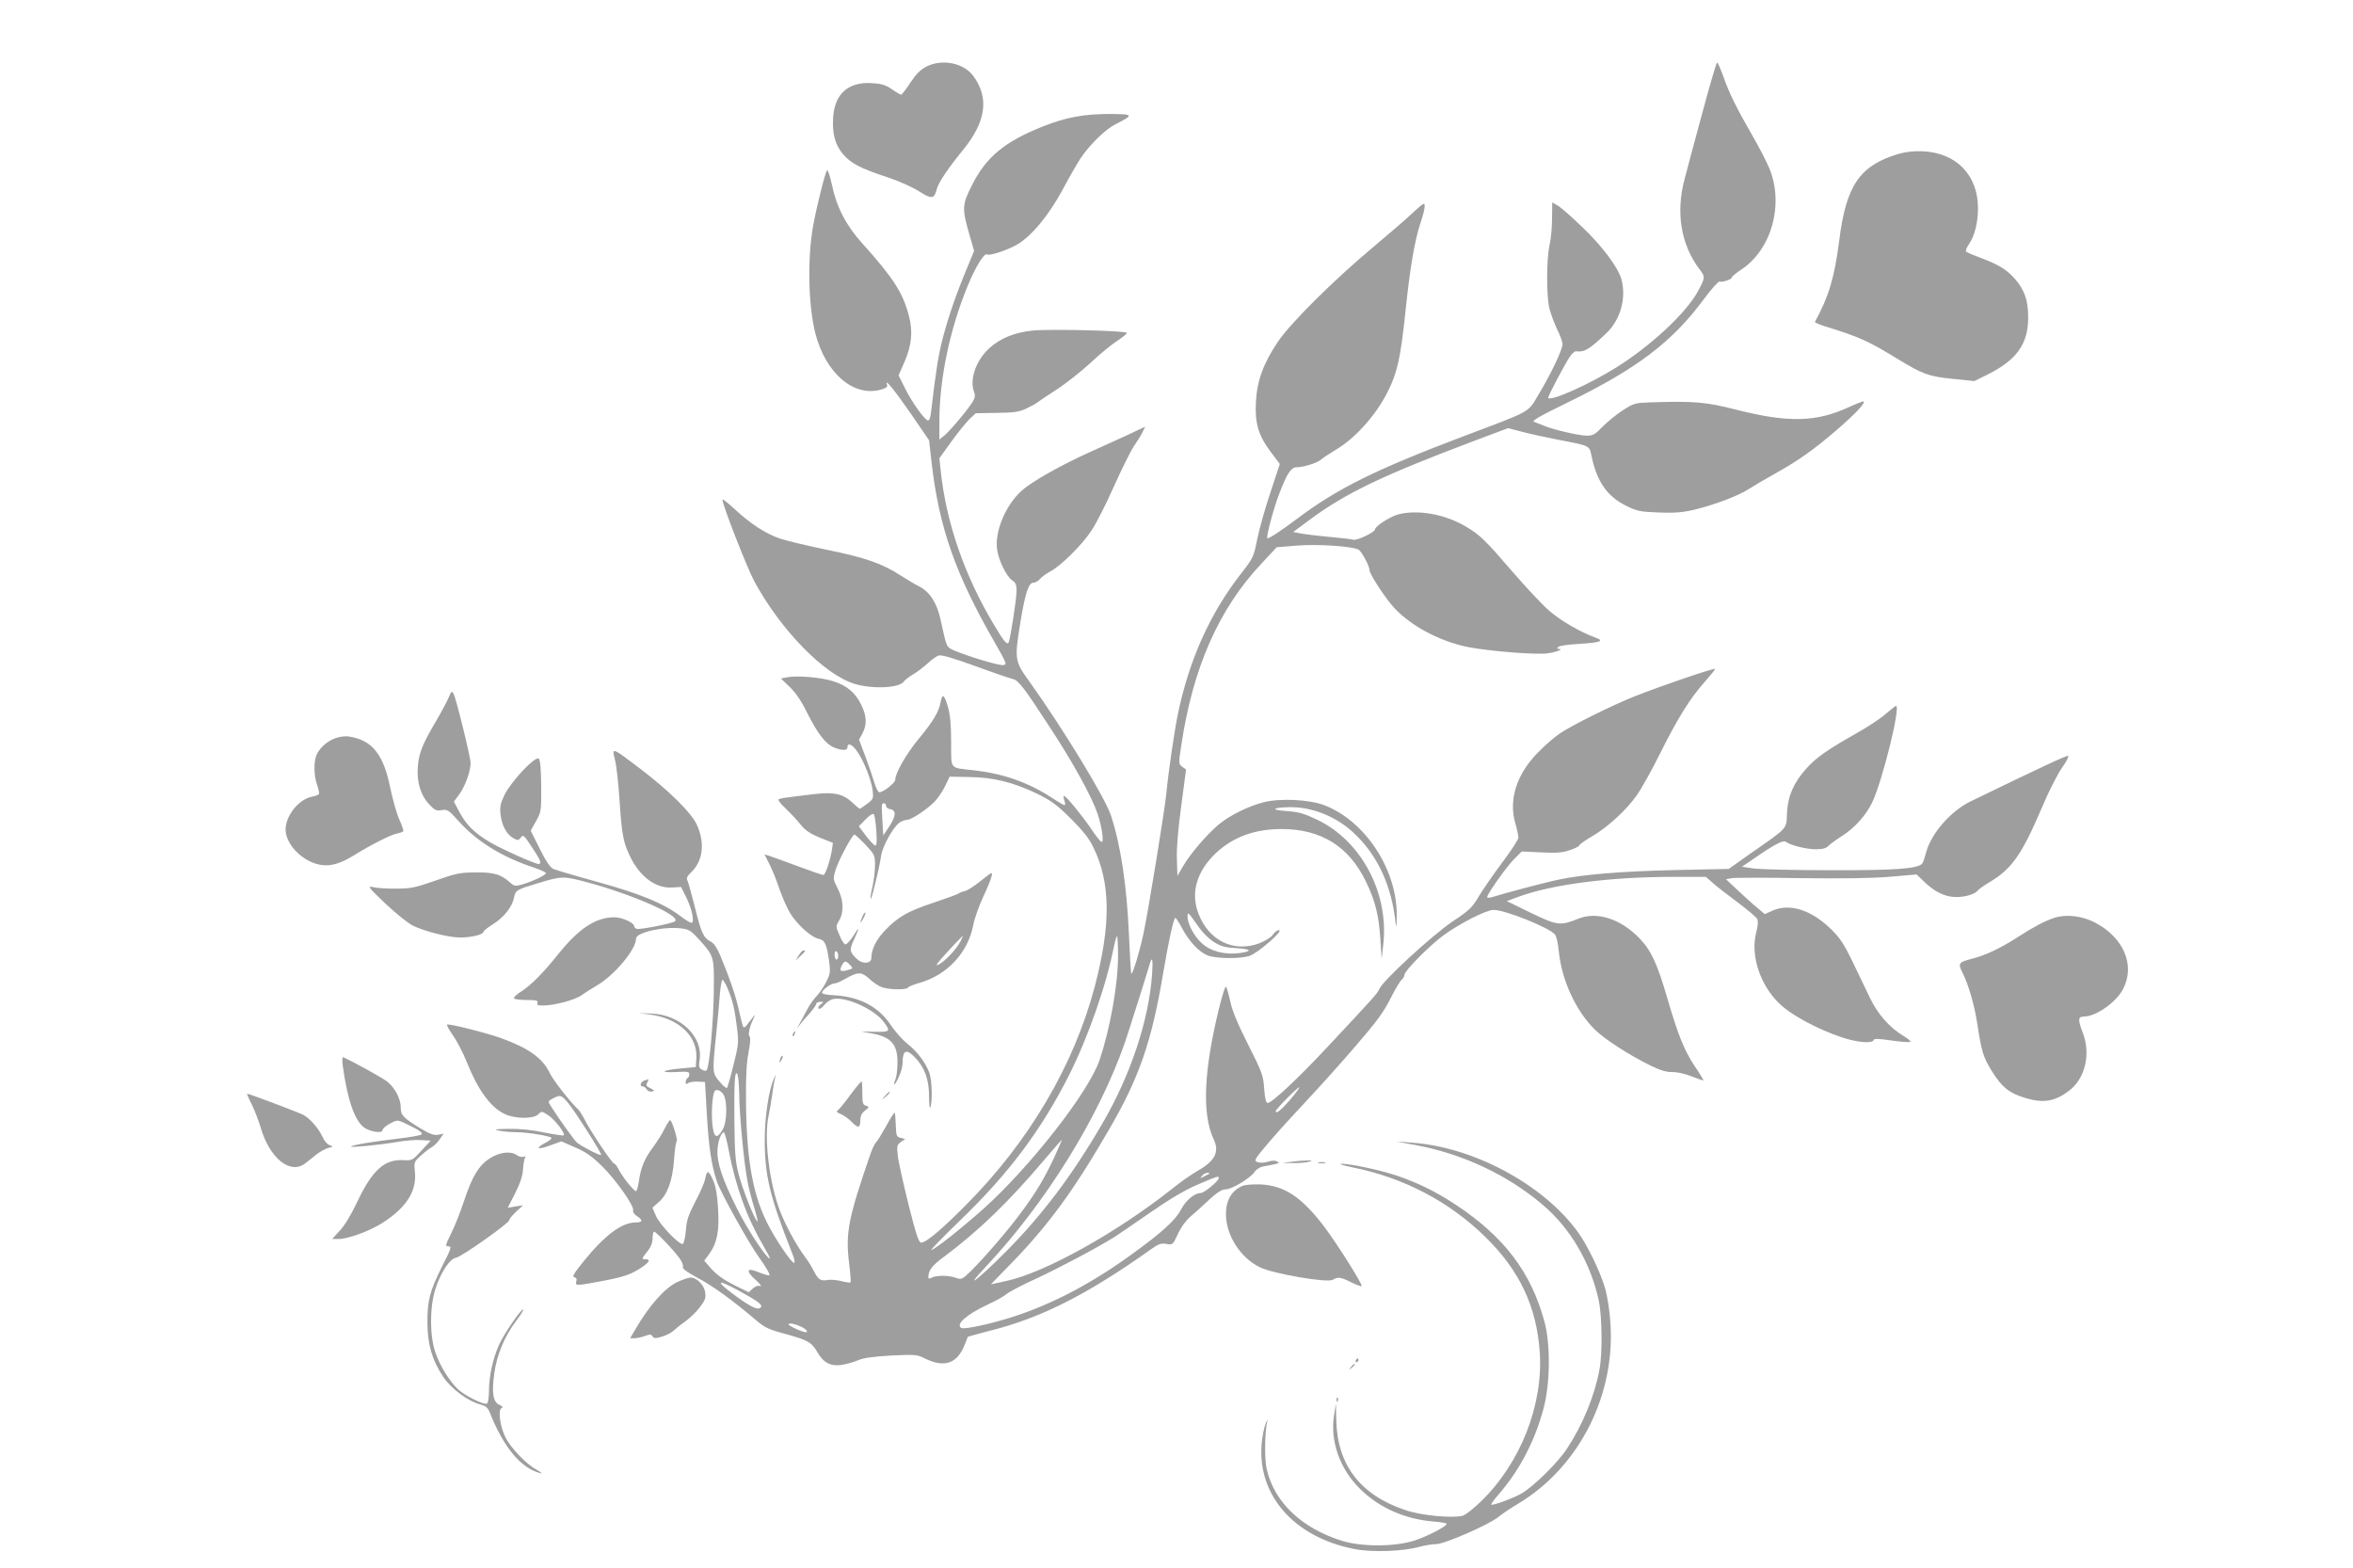 <?xml version="1.0" standalone="no"?>
<!DOCTYPE svg PUBLIC "-//W3C//DTD SVG 20010904//EN"
 "http://www.w3.org/TR/2001/REC-SVG-20010904/DTD/svg10.dtd">
<svg version="1.0" xmlns="http://www.w3.org/2000/svg"
 width="1280pt" height="853pt" viewBox="0 0 1280 853"
 preserveAspectRatio="xMidYMid meet">
<g transform="translate(0,853) scale(0.1,-0.1)"
fill="#9e9e9e" stroke="none">
<path d="M5040 8168 c-33 -17 -56 -40 -88 -88 -23 -36 -46 -65 -50 -65 -4 0
-27 13 -51 30 -35 24 -57 30 -111 33 -127 7 -201 -60 -208 -190 -5 -88 11
-146 55 -198 43 -49 93 -76 240 -124 63 -21 139 -55 173 -77 67 -43 82 -42 95
9 8 36 61 115 145 218 125 153 142 284 53 403 -53 69 -168 92 -253 49z"/>
<path d="M9261 7918 c-41 -150 -84 -313 -97 -362 -49 -182 -20 -358 82 -492
31 -40 30 -44 -8 -116 -63 -118 -253 -296 -444 -416 -149 -93 -354 -185 -372
-167 -5 4 91 186 120 228 11 15 25 27 31 26 47 -6 74 11 168 101 75 73 107
190 79 292 -19 65 -106 182 -214 284 -57 55 -116 107 -133 116 l-29 17 -1 -87
c0 -48 -6 -114 -14 -147 -17 -81 -17 -276 0 -345 8 -30 27 -81 42 -112 16 -32
29 -68 29 -81 0 -29 -65 -165 -132 -276 -59 -98 -33 -83 -398 -221 -487 -184
-692 -286 -910 -449 -93 -70 -160 -114 -166 -109 -7 8 36 169 66 245 41 107
63 140 92 141 38 0 112 23 133 41 11 10 46 33 78 52 107 62 221 189 285 316
52 102 71 184 97 434 26 250 51 394 85 495 11 31 20 68 20 82 0 22 -5 19 -63
-34 -34 -33 -130 -115 -212 -184 -217 -181 -454 -416 -524 -520 -79 -118 -113
-211 -119 -327 -6 -117 14 -183 81 -272 l49 -65 -51 -155 c-29 -86 -61 -200
-72 -255 -19 -95 -22 -102 -86 -184 -171 -218 -286 -475 -347 -774 -18 -89
-52 -320 -61 -423 -9 -90 -100 -653 -126 -770 -21 -96 -58 -219 -65 -212 -2 2
-8 100 -13 218 -12 265 -44 480 -98 644 -31 95 -261 472 -438 720 -86 119 -87
124 -55 325 26 160 45 220 71 220 11 0 27 9 37 21 9 11 34 29 55 40 57 30 172
143 224 222 26 38 81 147 123 242 43 95 91 192 107 216 17 24 38 58 47 76 l16
32 -87 -41 c-49 -22 -137 -63 -198 -90 -170 -76 -334 -168 -390 -220 -86 -79
-144 -219 -131 -317 8 -59 51 -147 82 -168 19 -12 24 -24 24 -57 0 -45 -36
-275 -44 -283 -10 -10 -26 10 -74 90 -166 275 -267 568 -296 858 l-6 56 64 89
c35 49 80 104 99 123 l35 33 114 2 c92 1 122 5 160 23 26 12 53 27 60 33 7 6
54 37 103 69 50 32 133 97 185 145 52 49 119 104 148 122 28 19 52 38 52 43 0
12 -411 22 -511 13 -99 -10 -176 -41 -237 -96 -73 -66 -109 -170 -83 -239 7
-18 5 -32 -8 -53 -27 -44 -127 -163 -156 -185 l-25 -20 0 103 c1 229 57 499
155 735 42 102 89 178 104 169 14 -9 105 21 161 52 79 44 175 160 251 301 34
64 77 139 96 168 49 74 135 159 191 187 102 52 100 55 -31 56 -140 0 -238 -18
-362 -67 -211 -84 -311 -167 -389 -323 -53 -106 -54 -124 -10 -275 l23 -80
-35 -85 c-61 -145 -104 -270 -135 -388 -25 -97 -37 -173 -65 -410 -3 -27 -10
-42 -17 -39 -20 6 -86 99 -123 173 l-36 72 31 70 c40 92 48 167 26 251 -33
129 -86 210 -256 399 -86 95 -139 197 -163 315 -11 49 -22 85 -27 80 -10 -10
-56 -194 -75 -298 -33 -179 -27 -441 12 -591 56 -214 206 -344 354 -304 32 9
40 15 35 28 -15 39 42 -31 133 -163 l96 -140 13 -115 c41 -360 129 -611 347
-990 63 -110 65 -115 43 -118 -24 -3 -184 45 -263 78 -47 21 -43 12 -78 172
-21 91 -58 148 -116 178 -22 11 -67 38 -100 59 -100 65 -194 98 -401 140 -107
22 -222 50 -256 61 -80 28 -161 81 -246 160 -37 34 -67 58 -67 52 0 -29 134
-371 173 -444 145 -267 380 -507 545 -558 98 -30 247 -23 269 13 5 7 26 24 48
37 22 13 58 40 80 60 22 21 50 41 62 44 14 5 82 -15 200 -58 98 -36 189 -67
203 -70 30 -6 60 -45 210 -276 122 -187 218 -363 250 -455 24 -70 36 -155 23
-155 -6 0 -30 30 -55 68 -51 75 -138 182 -150 182 -4 0 -3 -11 2 -25 5 -14 6
-25 1 -25 -4 0 -37 19 -72 42 -128 83 -263 130 -424 148 -132 15 -120 0 -121
152 0 99 -5 149 -18 195 -20 67 -30 72 -40 20 -9 -50 -41 -103 -119 -197 -67
-81 -127 -186 -127 -222 0 -17 -65 -68 -87 -68 -6 0 -18 24 -27 53 -8 28 -30
93 -49 143 l-34 90 19 35 c25 47 23 96 -8 157 -32 65 -78 103 -151 126 -65 21
-193 32 -248 22 l-37 -7 49 -47 c33 -32 64 -78 95 -142 56 -111 99 -167 144
-186 44 -18 74 -18 74 1 0 27 27 16 53 -23 36 -51 77 -155 84 -211 5 -45 4
-48 -30 -74 -20 -15 -38 -27 -40 -27 -2 0 -20 15 -39 33 -51 48 -99 59 -200
48 -177 -21 -199 -24 -203 -31 -3 -4 14 -25 38 -47 23 -22 59 -60 79 -85 29
-36 53 -52 108 -75 l71 -28 -5 -35 c-9 -60 -36 -140 -47 -140 -6 0 -70 22
-142 49 -73 27 -142 52 -155 56 l-23 7 27 -54 c15 -29 40 -91 55 -137 16 -46
43 -106 60 -133 39 -61 114 -128 152 -135 34 -7 44 -28 57 -121 8 -60 7 -69
-16 -115 -14 -27 -37 -61 -52 -76 -14 -14 -37 -46 -50 -71 -13 -25 -33 -61
-43 -80 -16 -27 -16 -30 -2 -10 10 14 35 44 56 66 20 23 37 46 37 53 0 6 10
11 22 11 21 0 21 0 2 -14 -10 -8 -15 -18 -11 -23 5 -4 19 4 30 19 12 15 34 30
49 33 66 16 225 -55 275 -124 39 -52 36 -55 -47 -54 l-75 2 53 -10 c110 -19
146 -60 144 -164 0 -33 -5 -72 -11 -87 -17 -44 -2 -33 19 15 11 23 20 56 20
74 0 71 20 80 68 30 52 -54 76 -120 76 -211 0 -46 3 -71 7 -60 12 31 9 146 -5
187 -21 56 -65 116 -119 158 -26 21 -67 66 -90 101 -68 102 -170 156 -311 164
-33 1 -62 7 -64 12 -4 13 46 52 67 52 9 0 34 11 57 24 71 40 89 41 132 2 21
-20 52 -40 68 -46 37 -14 134 -16 143 -3 3 6 33 18 66 27 148 43 260 163 289
312 7 38 32 107 54 154 22 47 43 97 46 113 6 26 4 25 -56 -23 -35 -28 -74 -54
-88 -57 -14 -3 -29 -9 -35 -13 -5 -5 -66 -27 -135 -50 -142 -47 -196 -78 -268
-154 -46 -49 -72 -101 -72 -148 0 -30 -47 -34 -76 -7 -43 40 -45 51 -18 108
32 70 30 75 -6 17 -17 -26 -36 -46 -43 -43 -6 2 -21 25 -31 51 -20 46 -20 47
-1 79 27 45 24 111 -8 174 -26 50 -26 53 -12 100 16 52 91 193 103 193 4 0 31
-25 60 -55 50 -54 52 -58 52 -113 0 -31 -7 -84 -14 -117 -16 -66 -13 -90 3
-29 24 92 39 162 45 203 8 49 65 152 99 176 12 8 30 15 41 15 24 0 111 58 153
102 17 18 42 56 55 83 l24 50 104 -2 c133 -1 243 -29 370 -90 80 -39 109 -61
186 -137 66 -66 100 -109 122 -156 94 -193 96 -420 7 -758 -113 -427 -357
-842 -700 -1187 -131 -132 -217 -205 -244 -205 -13 0 -27 41 -69 208 -28 114
-55 233 -58 265 -6 53 -5 59 17 75 l23 16 -24 6 c-23 5 -25 11 -27 69 -1 35
-4 65 -6 68 -3 2 -24 -31 -47 -74 -24 -43 -48 -82 -55 -88 -6 -5 -19 -32 -29
-60 -122 -353 -137 -431 -117 -597 7 -55 10 -102 8 -104 -3 -3 -25 0 -51 7
-25 6 -58 9 -73 6 -39 -7 -51 1 -75 47 -11 22 -32 57 -47 76 -56 75 -120 196
-149 283 -52 157 -75 378 -51 487 5 25 14 74 19 110 5 36 11 76 15 90 l6 25
-12 -25 c-27 -60 -49 -208 -49 -330 0 -197 28 -310 149 -617 12 -29 17 -53 11
-53 -16 0 -109 139 -151 226 -77 158 -109 350 -111 664 -1 123 3 199 14 255 9
48 12 82 6 86 -10 7 -2 50 19 94 13 28 13 29 -2 10 -9 -11 -23 -29 -31 -39 -7
-11 -16 -17 -20 -14 -3 4 -14 44 -24 90 -17 79 -49 173 -103 303 -17 40 -34
64 -51 73 -39 20 -51 45 -86 187 -18 72 -36 137 -41 146 -6 12 0 24 21 44 65
62 76 161 30 260 -31 66 -151 184 -307 303 -157 119 -155 118 -138 50 8 -29
19 -127 25 -218 12 -185 20 -230 55 -304 54 -115 142 -180 232 -174 l48 3 28
-57 c32 -63 47 -138 28 -138 -7 0 -33 16 -59 36 -91 69 -216 121 -447 185
-121 33 -231 66 -245 72 -17 8 -41 43 -74 110 l-49 98 29 52 c28 51 29 56 28
190 -1 94 -5 142 -13 150 -18 17 -149 -122 -186 -196 -23 -49 -27 -66 -22
-108 7 -61 33 -108 70 -129 24 -13 27 -13 40 4 13 17 17 14 60 -52 48 -71 56
-92 36 -92 -19 0 -200 81 -263 118 -83 49 -128 93 -165 161 l-32 60 31 42 c31
44 60 124 60 168 0 32 -78 348 -92 375 -10 19 -12 18 -29 -22 -10 -23 -40 -79
-67 -125 -73 -123 -94 -175 -99 -248 -7 -83 15 -155 63 -206 29 -31 38 -35 67
-30 31 5 38 0 91 -59 99 -111 238 -197 409 -253 37 -13 67 -26 67 -31 0 -10
-72 -45 -128 -61 -38 -11 -44 -10 -65 8 -50 46 -88 58 -187 57 -86 0 -106 -4
-220 -44 -111 -39 -135 -44 -215 -44 -49 -1 -106 3 -125 8 -33 7 -28 1 65 -88
55 -52 123 -107 150 -121 65 -32 195 -65 259 -65 59 0 126 16 126 31 0 5 23
23 51 41 59 36 106 95 115 144 8 41 13 44 129 79 131 40 140 40 267 6 247 -66
511 -182 481 -212 -12 -12 -193 -48 -210 -42 -7 3 -13 9 -13 14 0 19 -66 49
-107 49 -102 0 -193 -60 -305 -199 -86 -107 -146 -167 -200 -203 -27 -16 -45
-34 -42 -39 3 -5 34 -9 69 -9 53 0 63 -3 59 -15 -5 -12 2 -15 30 -15 60 0 173
30 208 55 18 13 56 37 85 54 96 56 213 196 213 255 0 34 154 68 250 55 38 -5
52 -14 93 -60 82 -91 82 -91 80 -284 -2 -158 -23 -401 -38 -425 -4 -7 -13 -7
-26 1 -17 9 -19 17 -13 55 18 125 -104 243 -259 250 l-72 3 60 -8 c156 -20
261 -118 253 -238 l-3 -48 -78 -7 c-102 -9 -127 -24 -32 -20 63 4 75 2 75 -11
0 -9 -4 -19 -10 -22 -5 -3 -10 -13 -10 -22 0 -11 4 -13 13 -5 6 5 30 9 52 8
l40 -2 11 -189 c10 -166 24 -262 53 -350 19 -59 171 -333 230 -415 38 -53 63
-96 56 -98 -6 -1 -32 6 -58 17 -65 28 -73 8 -16 -42 24 -22 35 -36 25 -33 -12
4 -27 -1 -41 -14 l-22 -20 -81 40 c-54 27 -94 56 -121 86 l-40 46 29 39 c41
58 54 124 46 246 -4 72 -12 119 -27 153 -24 55 -34 57 -43 7 -3 -19 -27 -74
-53 -123 -38 -73 -48 -101 -52 -158 -3 -38 -11 -71 -17 -73 -19 -6 -124 104
-145 151 l-20 46 35 31 c47 41 75 118 83 232 3 51 10 94 14 98 8 4 -22 104
-35 116 -2 2 -16 -18 -30 -46 -13 -28 -43 -74 -65 -104 -45 -60 -65 -108 -76
-185 -4 -28 -11 -52 -15 -52 -12 0 -74 78 -94 117 -9 18 -20 33 -25 33 -11 0
-130 178 -161 240 -13 25 -28 49 -35 55 -37 33 -135 157 -154 197 -39 82 -115
136 -266 191 -85 30 -285 80 -293 73 -3 -3 13 -32 35 -63 22 -32 54 -95 72
-140 61 -153 129 -246 206 -283 55 -27 157 -28 183 -2 18 18 19 18 53 -4 35
-22 96 -100 86 -110 -3 -3 -50 4 -106 15 -64 14 -133 21 -193 20 -77 -1 -86
-3 -53 -10 22 -4 64 -8 93 -8 69 -1 192 -22 192 -32 0 -5 -13 -15 -28 -23 -62
-32 -53 -44 15 -19 l67 24 75 -33 c59 -25 92 -49 147 -103 77 -76 176 -218
168 -240 -3 -8 6 -21 20 -30 35 -23 33 -35 -6 -35 -77 -1 -167 -68 -286 -215
-49 -61 -61 -81 -48 -83 12 -3 15 -10 11 -23 -8 -25 1 -24 140 2 121 23 161
37 218 76 42 29 47 43 16 43 -19 0 -19 3 10 39 22 27 31 50 31 75 0 20 4 36 8
36 11 0 110 -104 140 -147 12 -17 20 -37 17 -45 -4 -9 21 -28 77 -58 83 -43
199 -128 314 -226 53 -46 72 -55 160 -79 129 -35 148 -46 180 -100 34 -59 72
-79 133 -70 25 4 65 15 88 25 31 13 80 20 181 26 126 6 141 5 177 -13 112 -57
183 -33 225 77 7 19 14 36 15 38 1 1 56 16 121 33 279 70 529 197 877 444 39
28 53 33 82 28 34 -6 35 -5 62 53 16 36 43 73 67 94 23 19 69 61 103 93 45 41
70 57 91 57 33 0 134 61 156 94 8 13 29 27 46 30 98 19 94 18 76 28 -11 6 -28
5 -50 -2 -19 -6 -42 -7 -55 -2 -22 8 -18 14 66 113 49 57 142 159 206 227 64
68 181 198 260 290 114 132 154 186 190 258 25 49 52 96 61 103 9 8 16 20 16
28 0 21 133 156 210 213 89 66 235 140 275 140 63 0 303 -96 334 -134 8 -9 17
-51 21 -94 16 -156 94 -324 197 -424 54 -53 182 -135 298 -193 58 -28 90 -38
124 -37 27 0 70 -10 105 -24 33 -13 61 -23 62 -21 2 1 -19 36 -47 77 -57 86
-91 170 -149 370 -55 188 -87 258 -150 324 -102 107 -233 150 -335 108 -97
-39 -112 -38 -257 32 l-131 64 59 22 c186 69 501 110 851 110 l173 0 37 -33
c21 -19 82 -66 136 -106 53 -40 101 -80 106 -90 6 -10 4 -38 -6 -76 -31 -122
21 -282 125 -383 64 -63 208 -141 344 -186 81 -27 164 -34 170 -14 3 9 26 8
95 -2 50 -7 96 -11 103 -8 8 2 -8 16 -33 31 -77 46 -142 119 -185 209 -22 46
-65 135 -95 198 -44 91 -67 127 -114 173 -108 107 -227 145 -321 103 l-42 -19
-42 36 c-24 19 -71 62 -106 95 l-63 59 34 6 c19 3 185 3 368 0 222 -3 384 -1
485 7 l150 13 45 -43 c77 -73 151 -95 241 -70 21 6 41 17 45 24 5 7 35 29 69
49 120 72 174 151 284 409 34 81 82 175 106 210 25 34 40 64 34 66 -8 3 -144
-60 -529 -247 -109 -52 -217 -177 -243 -278 -7 -26 -16 -53 -20 -59 -22 -30
-141 -39 -503 -38 -198 0 -387 5 -419 10 l-60 9 75 51 c99 69 150 95 163 85
24 -19 113 -41 162 -41 39 0 58 5 71 19 10 10 43 34 73 53 68 43 131 113 164
182 56 116 157 526 130 526 -3 0 -27 -19 -54 -42 -26 -24 -98 -72 -161 -107
-159 -90 -219 -132 -272 -191 -70 -78 -101 -149 -106 -242 -4 -90 11 -75 -197
-220 l-120 -85 -290 -6 c-292 -7 -497 -23 -634 -52 -66 -13 -288 -72 -362 -95
-16 -5 -28 -5 -28 0 0 16 101 159 144 204 l44 44 105 -5 c83 -4 115 -2 156 12
28 9 51 21 51 25 0 5 32 28 70 50 86 50 187 143 245 225 23 33 80 134 125 225
97 194 163 300 242 389 32 36 58 68 58 72 0 8 -291 -91 -435 -148 -115 -45
-348 -160 -411 -204 -27 -18 -79 -63 -115 -100 -119 -119 -164 -259 -125 -391
9 -31 16 -64 16 -75 0 -10 -40 -71 -88 -135 -48 -64 -105 -147 -128 -185 -36
-61 -52 -76 -144 -137 -109 -74 -376 -319 -396 -365 -12 -27 -27 -43 -286
-320 -159 -170 -299 -301 -322 -301 -9 0 -15 23 -19 78 -5 72 -11 88 -86 237
-55 108 -87 184 -98 235 -9 41 -20 79 -24 83 -3 5 -21 -49 -38 -120 -83 -338
-93 -574 -29 -710 33 -70 8 -119 -90 -174 -31 -18 -88 -58 -127 -89 -303 -242
-701 -464 -913 -509 l-82 -18 108 111 c205 211 340 395 532 726 168 288 235
482 299 865 29 168 53 281 64 292 3 2 20 -23 37 -56 39 -73 91 -128 138 -148
43 -18 172 -20 227 -4 44 13 192 141 162 141 -9 0 -24 -11 -33 -25 -9 -14 -40
-33 -72 -46 -141 -53 -277 14 -333 162 -43 112 -9 229 94 327 95 89 211 132
359 132 214 0 366 -94 458 -285 51 -104 71 -185 79 -315 l7 -105 8 69 c35 282
-115 569 -357 686 -74 35 -100 43 -170 48 -88 6 -77 19 18 21 122 2 255 -51
350 -141 130 -121 207 -289 228 -498 2 -19 5 -1 5 41 6 253 -169 523 -395 609
-81 31 -243 39 -332 15 -81 -21 -184 -72 -241 -120 -63 -52 -155 -160 -193
-225 l-32 -55 -3 94 c-2 60 7 163 24 289 l26 196 -21 15 c-20 16 -20 18 -5
116 63 423 204 742 436 989 l83 89 110 9 c110 9 300 -3 335 -22 17 -9 60 -89
60 -112 0 -18 68 -125 118 -186 87 -106 254 -199 418 -232 119 -23 370 -43
434 -34 47 7 89 23 60 24 -10 0 -11 3 -3 11 6 6 55 13 109 16 118 7 145 16 94
34 -81 29 -189 92 -252 146 -37 32 -125 126 -196 208 -155 180 -179 203 -257
250 -113 68 -265 95 -371 66 -43 -12 -124 -64 -124 -81 0 -15 -99 -62 -118
-56 -9 3 -71 10 -137 16 -66 6 -136 15 -155 19 l-35 7 82 61 c201 150 402 246
903 435 l184 69 76 -20 c41 -11 125 -29 185 -41 192 -37 180 -31 194 -97 29
-135 86 -215 188 -265 59 -29 76 -32 177 -36 88 -3 129 0 196 16 106 26 235
74 292 111 23 15 88 53 143 84 128 71 215 133 340 241 98 85 152 142 143 152
-3 2 -39 -12 -81 -31 -177 -82 -329 -85 -607 -15 -173 44 -231 49 -477 41 -77
-3 -87 -5 -145 -43 -35 -22 -84 -63 -110 -89 -40 -42 -53 -49 -85 -49 -44 0
-185 33 -234 54 -19 8 -43 17 -54 21 -15 5 30 31 180 104 380 185 572 331 744
564 40 54 78 96 84 95 19 -4 67 12 67 22 0 5 24 25 53 44 164 109 232 352 153
548 -15 37 -57 118 -93 180 -89 155 -126 230 -158 321 -15 42 -31 77 -34 77
-4 0 -40 -123 -80 -272z m-4441 -3772 c0 -8 10 -16 23 -18 33 -5 32 -37 -5
-93 l-33 -50 -5 80 c-3 44 -4 83 -2 88 6 13 22 8 22 -7z m-53 -135 c4 -56 2
-81 -5 -81 -6 0 -29 24 -51 53 l-39 52 36 37 c21 22 40 34 45 29 5 -5 11 -45
14 -90z m1837 -606 c40 -24 62 -30 122 -33 83 -5 89 -17 15 -27 -76 -10 -156
10 -201 52 -44 39 -80 106 -80 148 0 26 5 22 48 -40 31 -46 64 -79 96 -100z
m-1379 4 c-23 -43 -83 -108 -119 -126 -22 -12 -10 6 49 70 44 48 81 86 83 87
1 0 -5 -14 -13 -31z m857 -76 c0 -158 -42 -395 -101 -571 -58 -171 -374 -576
-627 -804 -119 -107 -271 -227 -288 -228 -5 0 66 73 158 162 264 254 442 493
592 790 104 208 202 487 244 701 7 32 14 56 17 54 2 -3 5 -49 5 -104z m-1522
-4 c0 -10 -4 -19 -10 -19 -5 0 -10 12 -10 26 0 14 4 23 10 19 6 -3 10 -15 10
-26z m1707 -101 c-18 -250 -117 -548 -272 -813 -164 -281 -326 -496 -525 -696
-152 -152 -233 -214 -111 -84 328 348 617 814 759 1220 18 52 118 367 137 433
13 44 18 20 12 -60z m-1643 53 c18 -19 17 -20 -15 -29 -38 -10 -45 -3 -29 27
13 26 22 26 44 2z m-666 -128 c28 -66 39 -114 51 -213 10 -79 9 -93 -19 -204
-16 -65 -32 -121 -35 -124 -3 -4 -22 11 -40 33 -40 47 -40 51 -21 241 8 77 18
178 21 227 4 48 11 87 15 87 4 0 17 -21 28 -47z m63 -569 c1 -119 26 -381 45
-478 8 -44 26 -112 39 -153 12 -40 19 -71 15 -68 -15 9 -81 176 -102 258 -18
68 -21 115 -23 282 -2 217 2 287 16 262 5 -8 9 -55 10 -103z m2995 -39 c-51
-58 -76 -77 -76 -59 0 10 123 134 128 129 3 -2 -21 -34 -52 -70z m-3082 33
c24 -34 22 -154 -4 -195 -31 -52 -47 -43 -55 33 -6 59 0 157 12 177 8 14 32 7
47 -15z m-842 -50 c40 -49 178 -266 178 -280 0 -9 -99 41 -131 66 -13 10 -97
127 -142 198 -17 27 -17 28 10 42 41 22 47 20 85 -26z m872 -255 c39 -202 99
-367 190 -523 20 -34 36 -64 34 -65 -11 -11 -121 154 -178 269 -81 161 -111
252 -107 322 3 48 20 94 35 94 4 0 16 -44 26 -97z m1771 -39 c-54 -115 -97
-188 -178 -297 -69 -95 -203 -250 -275 -321 -48 -47 -52 -48 -83 -37 -40 14
-104 14 -130 1 -14 -8 -19 -7 -19 2 1 38 19 63 89 114 186 139 351 299 538
520 53 63 98 114 100 114 1 0 -18 -43 -42 -96z m844 -88 c-2 -2 -15 -9 -29
-16 -23 -12 -24 -12 -11 3 7 10 20 17 29 17 8 0 13 -2 11 -4z m51 -25 c0 -15
-79 -81 -98 -81 -34 0 -81 -40 -107 -89 -28 -56 -103 -125 -265 -242 -215
-157 -429 -270 -639 -339 -121 -40 -276 -74 -292 -64 -32 20 30 74 146 128 44
20 89 46 100 56 12 11 84 49 161 84 127 59 334 169 427 227 21 13 107 73 193
132 105 73 188 122 257 152 110 47 117 50 117 36z m-2548 -648 c48 -28 64 -43
58 -53 -13 -20 -48 -5 -134 57 -140 102 -101 99 76 -4z m274 -159 c38 -18 47
-39 12 -28 -30 9 -78 33 -78 39 0 10 33 4 66 -11z"/>
<path d="M10325 7692 c-209 -63 -283 -172 -320 -472 -26 -200 -56 -302 -132
-441 -2 -3 22 -14 54 -24 186 -57 238 -81 393 -176 140 -85 171 -97 303 -110
l117 -12 73 36 c158 79 221 167 220 312 0 91 -20 149 -74 210 -43 48 -86 75
-179 110 -41 15 -79 31 -84 36 -5 4 1 20 12 36 33 47 52 119 52 201 0 179
-118 301 -300 309 -51 2 -94 -3 -135 -15z"/>
<path d="M1827 4515 c-44 -15 -83 -48 -103 -87 -18 -35 -18 -115 1 -168 8 -23
13 -46 10 -50 -3 -4 -20 -11 -38 -14 -79 -15 -155 -120 -142 -197 14 -80 102
-160 190 -174 55 -9 108 7 185 55 93 57 190 106 227 115 18 3 35 10 37 13 2 4
-7 32 -21 62 -14 30 -36 108 -50 174 -37 183 -98 259 -223 279 -19 4 -52 0
-73 -8z"/>
<path d="M4692 3545 c-17 -37 -14 -45 4 -12 9 16 14 31 11 33 -2 2 -9 -7 -15
-21z"/>
<path d="M11175 3537 c-53 -18 -110 -48 -193 -101 -98 -64 -181 -103 -256
-122 -72 -18 -76 -25 -50 -76 31 -61 63 -169 79 -270 25 -162 33 -188 81 -266
54 -86 92 -117 175 -143 105 -33 169 -22 249 41 84 67 114 198 70 312 -28 73
-26 88 8 88 65 1 176 79 212 151 66 128 3 277 -151 359 -71 38 -159 48 -224
27z"/>
<path d="M4345 3333 l-18 -28 27 24 c28 26 31 31 17 31 -5 0 -17 -12 -26 -27z"/>
<path d="M4315 2909 c-4 -6 -5 -12 -2 -15 2 -3 7 2 10 11 7 17 1 20 -8 4z"/>
<path d="M4246 2775 c-9 -26 -7 -32 5 -12 6 10 9 21 6 23 -2 3 -7 -2 -11 -11z"/>
<path d="M1865 2729 c26 -187 66 -299 119 -335 34 -22 96 -30 96 -13 0 8 18
24 40 36 39 21 42 21 78 5 80 -38 104 -54 95 -63 -6 -6 -66 -16 -134 -24 -128
-15 -240 -33 -249 -42 -8 -7 150 8 240 23 47 9 110 14 139 12 l54 -3 -50 -54
c-49 -54 -50 -55 -102 -52 -102 4 -168 -57 -250 -232 -30 -63 -66 -124 -92
-151 l-42 -46 35 0 c53 0 174 45 244 91 126 82 182 171 171 274 -5 53 -5 55
33 89 21 19 47 39 58 45 12 6 31 25 43 42 l22 32 -29 -6 c-22 -4 -44 3 -94 33
-97 59 -110 73 -110 115 0 46 -30 105 -71 139 -25 21 -179 106 -243 135 -4 2
-5 -21 -1 -50z"/>
<path d="M3508 2653 c-21 -5 -32 -33 -13 -33 8 0 18 -7 23 -16 5 -9 17 -14 28
-12 17 4 15 6 -8 18 -22 10 -25 16 -17 31 5 11 8 18 7 18 -2 -1 -10 -3 -20 -6z"/>
<path d="M4629 2578 c-29 -40 -60 -78 -68 -85 -14 -10 -12 -13 14 -24 17 -7
42 -26 57 -41 35 -37 48 -35 48 6 0 25 7 40 25 54 24 19 25 21 6 27 -17 5 -20
15 -20 66 0 34 -1 63 -4 65 -3 3 -28 -28 -58 -68z"/>
<path d="M4814 2568 l-19 -23 23 19 c21 18 27 26 19 26 -2 0 -12 -10 -23 -22z"/>
<path d="M1369 2523 c16 -32 38 -90 50 -130 49 -165 160 -254 241 -192 17 13
45 36 63 50 18 14 46 29 62 34 29 7 29 7 7 16 -13 5 -29 24 -37 43 -19 44 -69
103 -105 121 -26 14 -295 115 -305 115 -3 0 8 -26 24 -57z"/>
<path d="M7700 2301 c257 -48 500 -162 691 -324 151 -128 260 -313 306 -521
18 -86 21 -285 4 -376 -27 -145 -91 -300 -177 -431 -50 -76 -180 -204 -246
-243 -45 -26 -159 -68 -166 -61 -3 2 18 30 46 62 110 128 193 288 239 462 36
136 38 346 5 470 -73 270 -219 463 -484 638 -108 71 -205 119 -324 159 -91 30
-251 64 -297 63 -18 0 9 -9 58 -19 280 -56 529 -186 726 -380 186 -182 278
-379 295 -625 20 -287 -105 -605 -320 -813 -40 -39 -85 -74 -100 -78 -58 -14
-227 2 -311 31 -247 83 -372 247 -376 495 l-2 85 -10 -65 c-22 -140 31 -291
142 -400 103 -102 243 -164 398 -177 40 -3 73 -9 73 -12 0 -15 -110 -71 -180
-93 -107 -33 -283 -33 -390 0 -221 69 -370 212 -410 393 -12 54 -10 202 4 259
4 14 -1 7 -9 -15 -9 -22 -19 -72 -22 -112 -22 -278 176 -504 501 -569 94 -20
267 -14 356 11 30 8 72 15 92 15 46 0 286 105 338 147 19 16 67 48 107 72 337
201 537 601 502 1003 -4 55 -16 127 -25 161 -23 86 -95 237 -148 311 -186 260
-569 467 -908 490 l-83 6 105 -19z"/>
<path d="M2667 2230 c-62 -39 -98 -98 -143 -234 -20 -61 -52 -141 -71 -178
-31 -64 -32 -68 -13 -68 18 0 15 -11 -34 -107 -69 -139 -81 -186 -81 -308 1
-119 25 -203 86 -295 44 -65 133 -132 201 -150 32 -9 42 -18 54 -48 75 -188
169 -300 274 -326 14 -4 5 4 -20 18 -55 29 -140 117 -170 176 -29 57 -42 148
-23 159 11 5 8 10 -11 19 -34 15 -42 66 -27 172 14 101 56 201 118 283 25 33
42 61 40 63 -9 9 -105 -131 -132 -191 -34 -76 -55 -172 -55 -252 0 -34 -5 -65
-10 -68 -16 -10 -121 42 -159 78 -48 46 -96 124 -122 198 -32 91 -32 246 -1
345 27 88 79 168 113 172 28 4 289 188 289 204 0 6 17 27 37 46 l38 35 -41 -6
-42 -7 40 78 c27 54 41 94 43 130 2 29 7 57 11 64 5 7 2 9 -8 5 -9 -3 -24 1
-35 8 -32 25 -94 18 -146 -15z"/>
<path d="M7025 2210 l-50 -7 60 0 c33 -1 71 3 85 7 22 7 21 8 -10 7 -19 0 -57
-3 -85 -7z"/>
<path d="M7173 2203 c9 -2 25 -2 35 0 9 3 1 5 -18 5 -19 0 -27 -2 -17 -5z"/>
<path d="M6760 2079 c-60 -25 -91 -78 -91 -153 0 -116 79 -240 187 -291 73
-35 366 -85 394 -67 28 17 44 15 101 -14 28 -14 53 -23 56 -20 7 7 -132 228
-202 321 -124 163 -216 225 -349 232 -39 1 -82 -2 -96 -8z"/>
<path d="M3685 1556 c-69 -33 -152 -126 -229 -258 l-28 -48 23 0 c12 0 38 5
56 12 28 10 36 10 43 -2 7 -11 15 -12 52 -1 24 7 52 22 63 33 11 10 40 34 65
51 24 18 60 52 78 77 28 37 33 50 28 80 -6 40 -46 80 -79 80 -12 0 -44 -11
-72 -24z"/>
<path d="M7375 1130 c-3 -5 -1 -10 4 -10 6 0 11 5 11 10 0 6 -2 10 -4 10 -3 0
-8 -4 -11 -10z"/>
<path d="M7349 1093 c-13 -16 -12 -17 4 -4 9 7 17 15 17 17 0 8 -8 3 -21 -13z"/>
<path d="M7271 914 c0 -11 3 -14 6 -6 3 7 2 16 -1 19 -3 4 -6 -2 -5 -13z"/>
</g>
</svg>
